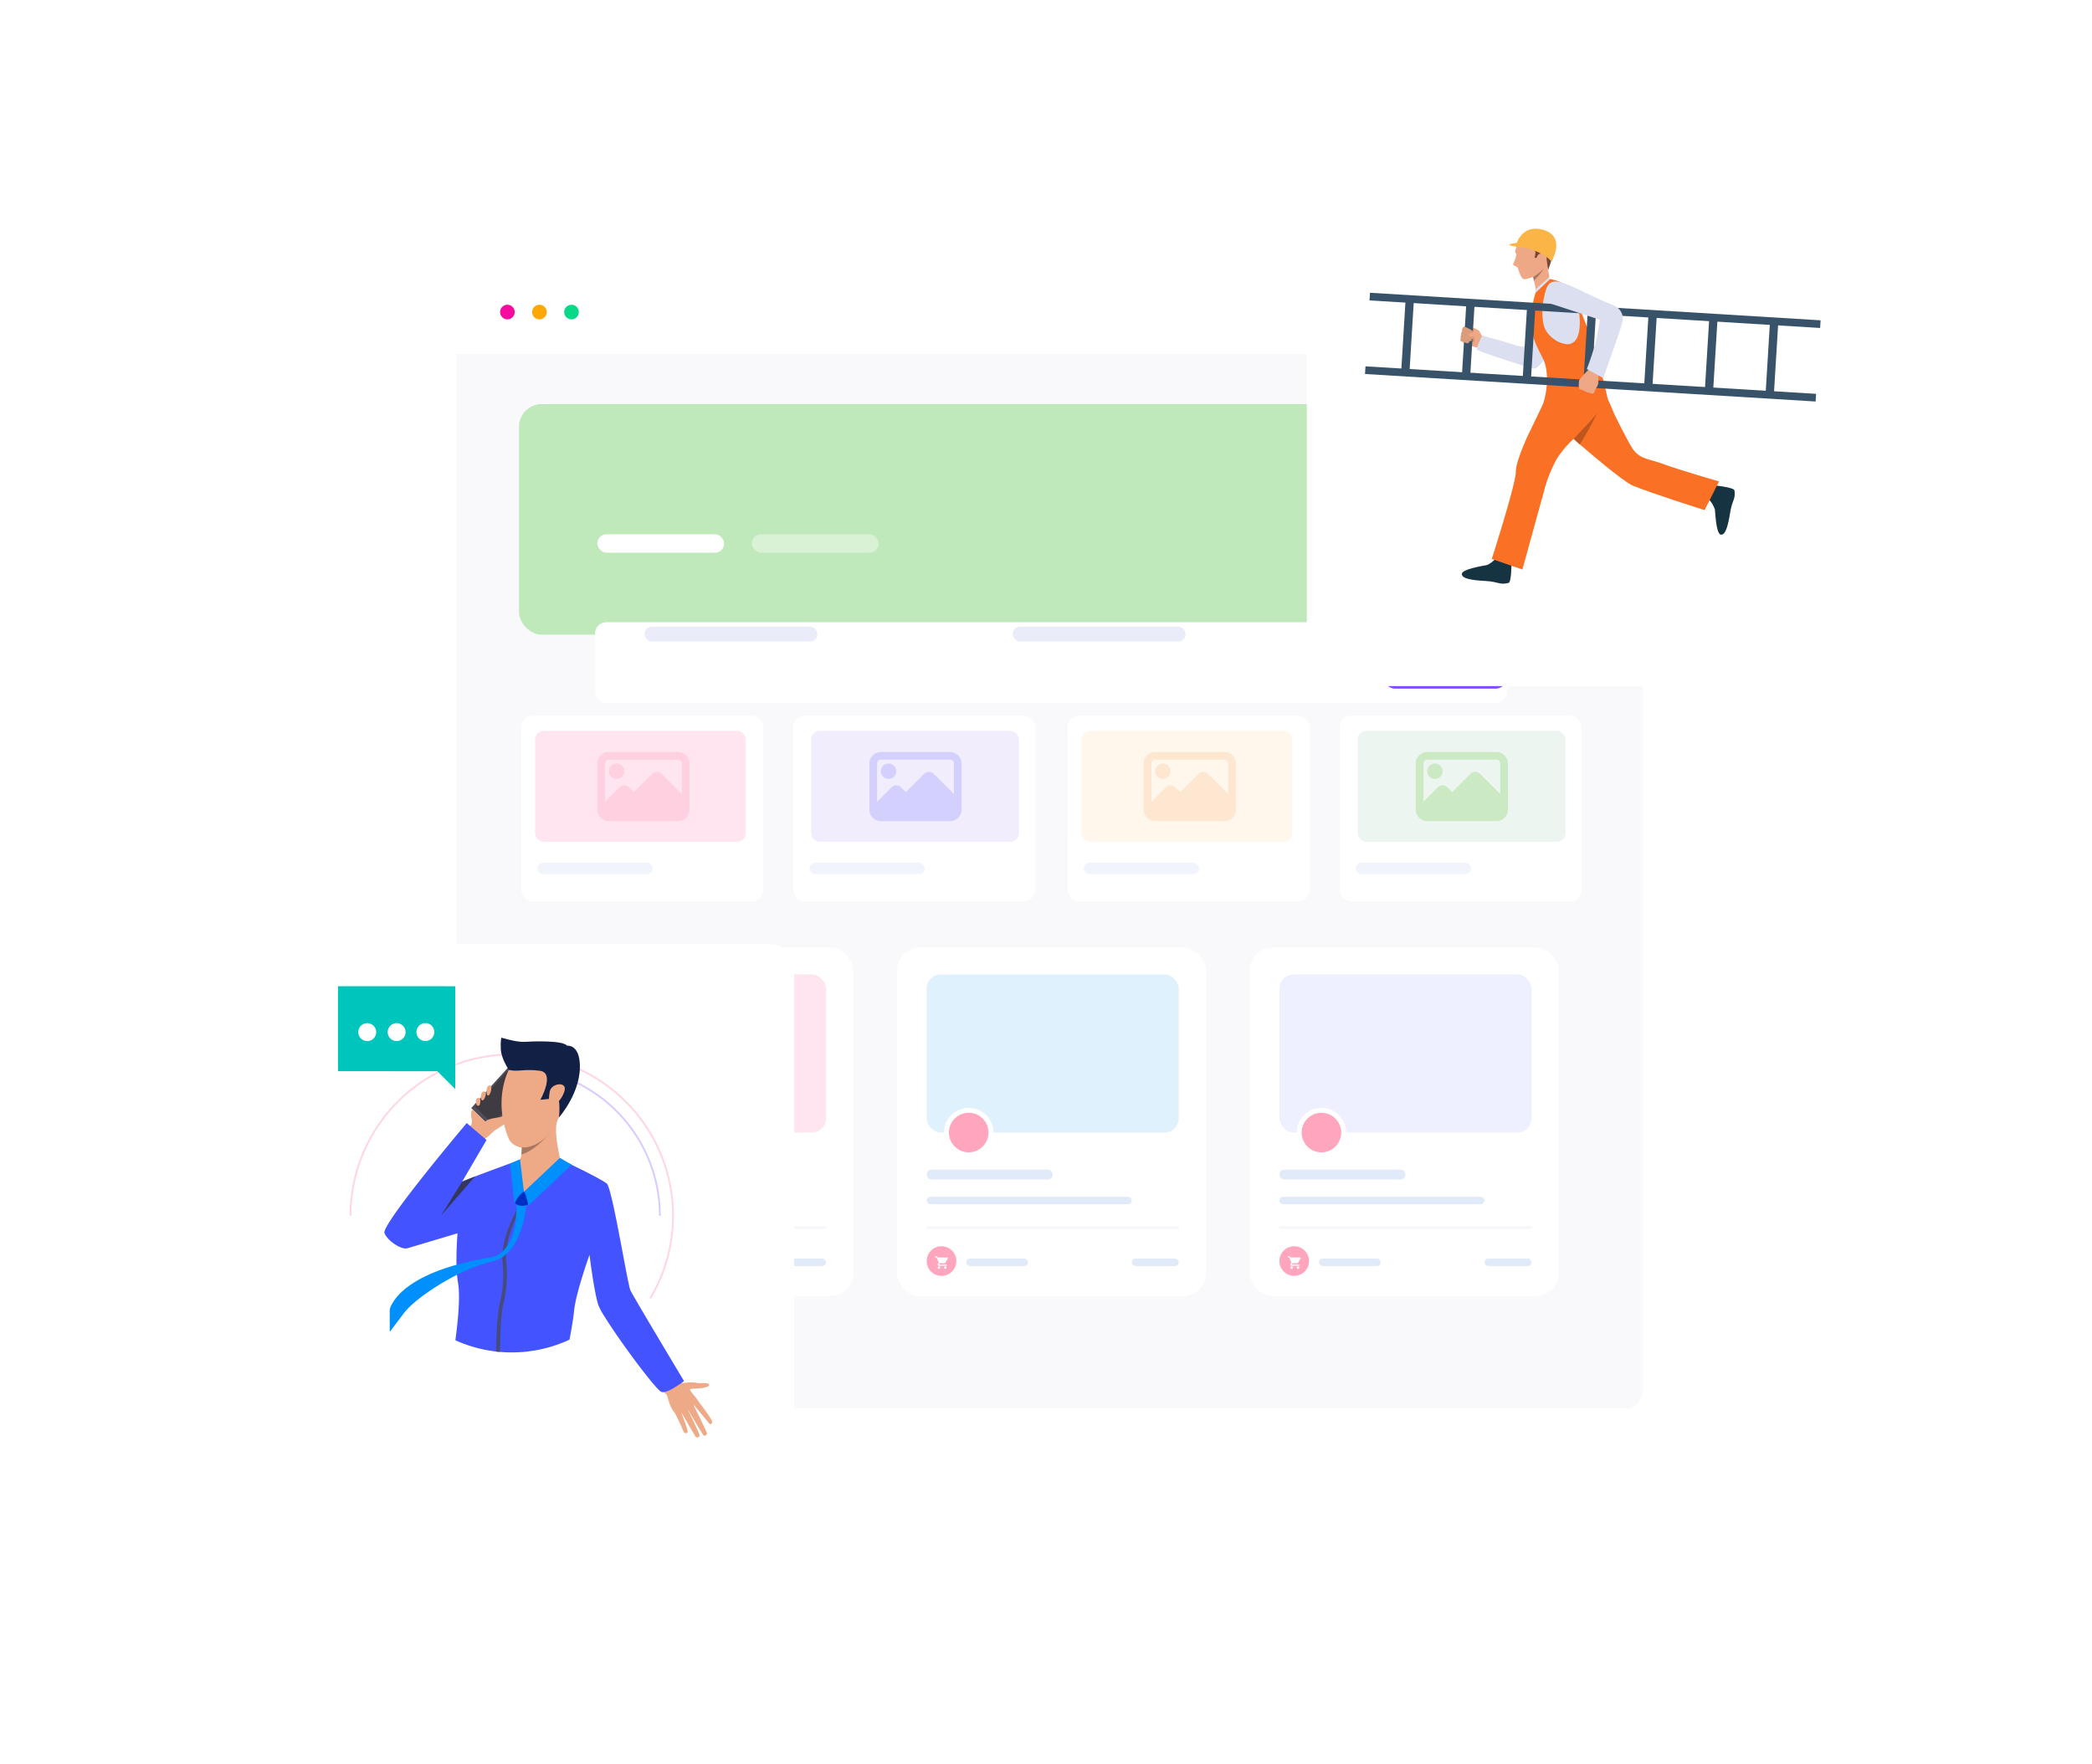 <svg xmlns="http://www.w3.org/2000/svg" xmlns:xlink="http://www.w3.org/1999/xlink" width="734.998" height="619.754" viewBox="0 0 734.998 619.754">
  <defs>
    <filter id="Path_2185" x="70.465" y="24.923" width="596.757" height="559.863" filterUnits="userSpaceOnUse">
      <feOffset dy="20" input="SourceAlpha"/>
      <feGaussianBlur stdDeviation="30" result="blur"/>
      <feFlood flood-color="#8687b4" flood-opacity="0.2"/>
      <feComposite operator="in" in2="blur"/>
      <feComposite in="SourceGraphic"/>
    </filter>
    <filter id="Rectangle_993" x="188.242" y="329.92" width="114.531" height="128.422" filterUnits="userSpaceOnUse">
      <feOffset dy="1" input="SourceAlpha"/>
      <feGaussianBlur stdDeviation="1" result="blur-2"/>
      <feFlood flood-color="#a6b1c8" flood-opacity="0.102"/>
      <feComposite operator="in" in2="blur-2"/>
      <feComposite in="SourceGraphic"/>
    </filter>
    <filter id="Rectangle_993-2" x="312.164" y="329.92" width="114.531" height="128.422" filterUnits="userSpaceOnUse">
      <feOffset dy="1" input="SourceAlpha"/>
      <feGaussianBlur stdDeviation="1" result="blur-3"/>
      <feFlood flood-color="#a6b1c8" flood-opacity="0.102"/>
      <feComposite operator="in" in2="blur-3"/>
      <feComposite in="SourceGraphic"/>
    </filter>
    <filter id="Rectangle_993-3" x="436.086" y="329.92" width="114.531" height="128.422" filterUnits="userSpaceOnUse">
      <feOffset dy="1" input="SourceAlpha"/>
      <feGaussianBlur stdDeviation="1" result="blur-4"/>
      <feFlood flood-color="#a6b1c8" flood-opacity="0.102"/>
      <feComposite operator="in" in2="blur-4"/>
      <feComposite in="SourceGraphic"/>
    </filter>
    <filter id="Rectangle_988" x="186.563" y="196.097" width="365.382" height="73.348" filterUnits="userSpaceOnUse">
      <feOffset dy="10" input="SourceAlpha"/>
      <feGaussianBlur stdDeviation="7.5" result="blur-5"/>
      <feFlood flood-color="#b0b1d2" flood-opacity="0.102"/>
      <feComposite operator="in" in2="blur-5"/>
      <feComposite in="SourceGraphic"/>
    </filter>
    <filter id="Rectangle_990" x="471.032" y="198.597" width="73.412" height="58.348" filterUnits="userSpaceOnUse">
      <feOffset dy="5" input="SourceAlpha"/>
      <feGaussianBlur stdDeviation="5" result="blur-6"/>
      <feFlood flood-color="#b0b1d2" flood-opacity="0.149"/>
      <feComposite operator="in" in2="blur-6"/>
      <feComposite in="SourceGraphic"/>
    </filter>
    <filter id="Rectangle_993-4" x="180.143" y="248.432" width="91.044" height="71.265" filterUnits="userSpaceOnUse">
      <feOffset dy="1" input="SourceAlpha"/>
      <feGaussianBlur stdDeviation="1" result="blur-7"/>
      <feFlood flood-color="#a6b1c8" flood-opacity="0.102"/>
      <feComposite operator="in" in2="blur-7"/>
      <feComposite in="SourceGraphic"/>
    </filter>
    <filter id="Rectangle_993-5" x="275.716" y="248.432" width="91.044" height="71.265" filterUnits="userSpaceOnUse">
      <feOffset dy="1" input="SourceAlpha"/>
      <feGaussianBlur stdDeviation="1" result="blur-8"/>
      <feFlood flood-color="#a6b1c8" flood-opacity="0.102"/>
      <feComposite operator="in" in2="blur-8"/>
      <feComposite in="SourceGraphic"/>
    </filter>
    <filter id="Rectangle_993-6" x="372.099" y="248.432" width="91.044" height="71.265" filterUnits="userSpaceOnUse">
      <feOffset dy="1" input="SourceAlpha"/>
      <feGaussianBlur stdDeviation="1" result="blur-9"/>
      <feFlood flood-color="#a6b1c8" flood-opacity="0.102"/>
      <feComposite operator="in" in2="blur-9"/>
      <feComposite in="SourceGraphic"/>
    </filter>
    <filter id="Rectangle_993-7" x="467.672" y="248.432" width="91.044" height="71.265" filterUnits="userSpaceOnUse">
      <feOffset dy="1" input="SourceAlpha"/>
      <feGaussianBlur stdDeviation="1" result="blur-10"/>
      <feFlood flood-color="#a6b1c8" flood-opacity="0.102"/>
      <feComposite operator="in" in2="blur-10"/>
      <feComposite in="SourceGraphic"/>
    </filter>
    <filter id="Rectangle_1450" x="384.133" y="0" width="350.866" height="316.038" filterUnits="userSpaceOnUse">
      <feOffset dy="15" input="SourceAlpha"/>
      <feGaussianBlur stdDeviation="25" result="blur-11"/>
      <feFlood flood-color="#8687b4" flood-opacity="0.2"/>
      <feComposite operator="in" in2="blur-11"/>
      <feComposite in="SourceGraphic"/>
    </filter>
    <filter id="Rectangle_1450-2" x="0" y="241.754" width="369" height="378" filterUnits="userSpaceOnUse">
      <feOffset dy="5" input="SourceAlpha"/>
      <feGaussianBlur stdDeviation="30" result="blur-12"/>
      <feFlood flood-color="#8687b4" flood-opacity="0.2"/>
      <feComposite operator="in" in2="blur-12"/>
      <feComposite in="SourceGraphic"/>
    </filter>
  </defs>
  <g id="Group_4094" data-name="Group 4094" transform="translate(-285 -2194)">
    <g id="Group_3989" data-name="Group 3989" transform="translate(445.465 2288.923)">
      <g transform="matrix(1, 0, 0, 1, -160.46, -94.92)" filter="url(#Path_2185)">
        <path id="Path_2185-2" data-name="Path 2185" d="M570.925,500.963H165.632c-3.152,0-5.732-3.168-5.732-7.041V128.141c0-3.873,2.579-7.041,5.732-7.041H570.925c3.152,0,5.732,3.168,5.732,7.041V493.922C576.657,497.794,574.149,500.963,570.925,500.963Z" transform="translate(0.56 -26.18)" fill="#f9f9fb"/>
      </g>
      <g id="Group_2477" data-name="Group 2477" transform="translate(0 0)">
        <g id="Group_2476" data-name="Group 2476">
          <g id="Group_2475" data-name="Group 2475">
            <path id="Path_2186" data-name="Path 2186" d="M576.657,150.529H159.9V126.986a5.827,5.827,0,0,1,5.732-5.886H570.925a5.827,5.827,0,0,1,5.732,5.886Z" transform="translate(-159.9 -121.1)" fill="#fff"/>
          </g>
        </g>
        <ellipse id="Ellipse_177" data-name="Ellipse 177" cx="2.575" cy="2.575" rx="2.575" ry="2.575" transform="translate(15.229 12.139)" fill="#f60ba0"/>
        <ellipse id="Ellipse_178" data-name="Ellipse 178" cx="2.575" cy="2.575" rx="2.575" ry="2.575" transform="translate(26.486 12.139)" fill="#fea709"/>
        <ellipse id="Ellipse_179" data-name="Ellipse 179" cx="2.575" cy="2.575" rx="2.575" ry="2.575" transform="translate(37.743 12.139)" fill="#09d887"/>
      </g>
    </g>
    <g id="Group_4014" data-name="Group 4014" transform="translate(476.242 2525.92)">
      <g transform="matrix(1, 0, 0, 1, -191.24, -331.92)" filter="url(#Rectangle_993)">
        <rect id="Rectangle_993-8" data-name="Rectangle 993" width="108.53" height="122.422" rx="8" transform="translate(191.24 331.92)" fill="#fff"/>
      </g>
      <rect id="Rectangle_994" data-name="Rectangle 994" width="88.561" height="55.568" rx="5" transform="translate(10.419 10.419)" fill="#ffcde0" opacity="0.5"/>
      <rect id="Rectangle_995" data-name="Rectangle 995" width="44.28" height="3.473" rx="1.736" transform="translate(10.419 79.01)" fill="#e1eaf9"/>
      <rect id="Rectangle_1003" data-name="Rectangle 1003" width="16.497" height="2.605" rx="1.302" transform="translate(82.483 110.267)" fill="#e1eaf9"/>
      <rect id="Rectangle_996" data-name="Rectangle 996" width="72.064" height="2.605" rx="1.302" transform="translate(10.419 88.561)" fill="#e1eaf9"/>
      <circle id="Ellipse_224" data-name="Ellipse 224" cx="8.682" cy="8.682" r="8.682" transform="translate(16.497 57.304)" fill="#fff"/>
      <circle id="Ellipse_225" data-name="Ellipse 225" cx="6.946" cy="6.946" r="6.946" transform="translate(18.233 59.041)" fill="#ff346b" opacity="0.44"/>
      <line id="Line_102" data-name="Line 102" x2="88.756" transform="translate(10.327 99.363)" fill="none" stroke="#f5f7fa" stroke-width="1"/>
      <rect id="Rectangle_1002" data-name="Rectangle 1002" width="21.706" height="2.605" rx="1.302" transform="translate(24.311 110.267)" fill="#e1eaf9"/>
      <circle id="Ellipse_233" data-name="Ellipse 233" cx="5.209" cy="5.209" r="5.209" transform="translate(10.419 105.926)" fill="#ff346b" opacity="0.44"/>
      <g id="Group_3011" data-name="Group 3011" transform="translate(13.397 109.442)">
        <g id="shopping-cart_1_">
          <path id="Path_2410" data-name="Path 2410" d="M214.232,398.065a.431.431,0,1,0,.431.431A.435.435,0,0,0,214.232,398.065ZM212.9,394.5v.431h.431l.823,1.724-.313.548a.5.5,0,0,0-.039.235.435.435,0,0,0,.431.431h2.7v-.431H214.31a.038.038,0,0,1-.039-.039v-.039l.2-.392h1.645a.393.393,0,0,0,.392-.235l.823-1.449a.144.144,0,0,0,.039-.117.226.226,0,0,0-.235-.235H213.8l-.2-.431Zm3.565,3.565a.431.431,0,1,0,.431.431A.411.411,0,0,0,216.465,398.065Z" transform="translate(-212.9 -394.5)" fill="#fff"/>
        </g>
      </g>
    </g>
    <g id="Group_4017" data-name="Group 4017" transform="translate(600.164 2525.92)">
      <g transform="matrix(1, 0, 0, 1, -315.16, -331.92)" filter="url(#Rectangle_993-2)">
        <rect id="Rectangle_993-9" data-name="Rectangle 993" width="108.53" height="122.422" rx="8" transform="translate(315.16 331.92)" fill="#fff"/>
      </g>
      <rect id="Rectangle_994-2" data-name="Rectangle 994" width="88.561" height="55.568" rx="5" transform="translate(10.419 10.419)" fill="#e0f1fe"/>
      <rect id="Rectangle_995-2" data-name="Rectangle 995" width="44.28" height="3.473" rx="1.736" transform="translate(10.419 79.01)" fill="#e1eaf9"/>
      <rect id="Rectangle_1003-2" data-name="Rectangle 1003" width="16.497" height="2.605" rx="1.302" transform="translate(82.483 110.267)" fill="#e1eaf9"/>
      <rect id="Rectangle_996-2" data-name="Rectangle 996" width="72.064" height="2.605" rx="1.302" transform="translate(10.419 88.561)" fill="#e1eaf9"/>
      <circle id="Ellipse_224-2" data-name="Ellipse 224" cx="8.682" cy="8.682" r="8.682" transform="translate(16.497 57.304)" fill="#fff"/>
      <circle id="Ellipse_225-2" data-name="Ellipse 225" cx="6.946" cy="6.946" r="6.946" transform="translate(18.233 59.041)" fill="#ff346b" opacity="0.44"/>
      <line id="Line_102-2" data-name="Line 102" x2="88.756" transform="translate(10.327 99.363)" fill="none" stroke="#f5f7fa" stroke-width="1"/>
      <rect id="Rectangle_1002-2" data-name="Rectangle 1002" width="21.706" height="2.605" rx="1.302" transform="translate(24.311 110.267)" fill="#e1eaf9"/>
      <circle id="Ellipse_233-2" data-name="Ellipse 233" cx="5.209" cy="5.209" r="5.209" transform="translate(10.419 105.926)" fill="#ff346b" opacity="0.44"/>
      <g id="Group_3011-2" data-name="Group 3011" transform="translate(13.397 109.442)">
        <g id="shopping-cart_1_2" data-name="shopping-cart_1_">
          <path id="Path_2410-2" data-name="Path 2410" d="M214.232,398.065a.431.431,0,1,0,.431.431A.435.435,0,0,0,214.232,398.065ZM212.9,394.5v.431h.431l.823,1.724-.313.548a.5.5,0,0,0-.039.235.435.435,0,0,0,.431.431h2.7v-.431H214.31a.038.038,0,0,1-.039-.039v-.039l.2-.392h1.645a.393.393,0,0,0,.392-.235l.823-1.449a.144.144,0,0,0,.039-.117.226.226,0,0,0-.235-.235H213.8l-.2-.431Zm3.565,3.565a.431.431,0,1,0,.431.431A.411.411,0,0,0,216.465,398.065Z" transform="translate(-212.9 -394.5)" fill="#fff"/>
        </g>
      </g>
    </g>
    <g id="Group_4018" data-name="Group 4018" transform="translate(724.086 2525.92)">
      <g transform="matrix(1, 0, 0, 1, -439.09, -331.92)" filter="url(#Rectangle_993-3)">
        <rect id="Rectangle_993-10" data-name="Rectangle 993" width="108.53" height="122.422" rx="8" transform="translate(439.09 331.92)" fill="#fff"/>
      </g>
      <rect id="Rectangle_994-3" data-name="Rectangle 994" width="88.561" height="55.568" rx="5" transform="translate(10.419 10.419)" fill="#eeefff"/>
      <rect id="Rectangle_995-3" data-name="Rectangle 995" width="44.28" height="3.473" rx="1.736" transform="translate(10.419 79.01)" fill="#e1eaf9"/>
      <rect id="Rectangle_1003-3" data-name="Rectangle 1003" width="16.497" height="2.605" rx="1.302" transform="translate(82.483 110.267)" fill="#e1eaf9"/>
      <rect id="Rectangle_996-3" data-name="Rectangle 996" width="72.064" height="2.605" rx="1.302" transform="translate(10.419 88.561)" fill="#e1eaf9"/>
      <circle id="Ellipse_224-3" data-name="Ellipse 224" cx="8.682" cy="8.682" r="8.682" transform="translate(16.497 57.304)" fill="#fff"/>
      <circle id="Ellipse_225-3" data-name="Ellipse 225" cx="6.946" cy="6.946" r="6.946" transform="translate(18.233 59.041)" fill="#ff346b" opacity="0.44"/>
      <line id="Line_102-3" data-name="Line 102" x2="88.756" transform="translate(10.327 99.363)" fill="none" stroke="#f5f7fa" stroke-width="1"/>
      <rect id="Rectangle_1002-3" data-name="Rectangle 1002" width="21.706" height="2.605" rx="1.302" transform="translate(24.311 110.267)" fill="#e1eaf9"/>
      <circle id="Ellipse_233-3" data-name="Ellipse 233" cx="5.209" cy="5.209" r="5.209" transform="translate(10.419 105.926)" fill="#ff346b" opacity="0.44"/>
      <g id="Group_3011-3" data-name="Group 3011" transform="translate(13.397 109.442)">
        <g id="shopping-cart_1_3" data-name="shopping-cart_1_">
          <path id="Path_2410-3" data-name="Path 2410" d="M214.232,398.065a.431.431,0,1,0,.431.431A.435.435,0,0,0,214.232,398.065ZM212.9,394.5v.431h.431l.823,1.724-.313.548a.5.5,0,0,0-.039.235.435.435,0,0,0,.431.431h2.7v-.431H214.31a.038.038,0,0,1-.039-.039v-.039l.2-.392h1.645a.393.393,0,0,0,.392-.235l.823-1.449a.144.144,0,0,0,.039-.117.226.226,0,0,0-.235-.235H213.8l-.2-.431Zm3.565,3.565a.431.431,0,1,0,.431.431A.411.411,0,0,0,216.465,398.065Z" transform="translate(-212.9 -394.5)" fill="#fff"/>
        </g>
      </g>
    </g>
    <rect id="Rectangle_1374" data-name="Rectangle 1374" width="373.345" height="80.994" rx="8" transform="translate(467.334 2335.981)" fill="#c0e9bb"/>
    <g id="Group_4043" data-name="Group 4043" transform="translate(494.063 2381.701)">
      <g id="Group_3998" data-name="Group 3998" transform="translate(0 20.896)">
        <g transform="matrix(1, 0, 0, 1, -209.06, -208.6)" filter="url(#Rectangle_988)">
          <rect id="Rectangle_988-2" data-name="Rectangle 988" width="320.382" height="28.348" rx="4" transform="translate(209.06 208.6)" fill="#fff"/>
        </g>
        <g transform="matrix(1, 0, 0, 1, -209.06, -208.6)" filter="url(#Rectangle_990)">
          <rect id="Rectangle_990-2" data-name="Rectangle 990" width="43.412" height="28.348" rx="4" transform="translate(486.03 208.6)" fill="#834eff"/>
        </g>
        <path id="magnifying-glass" d="M9.557,8.408A5.31,5.31,0,1,0,8.406,9.559l3.466,3.466,1.151-1.151L9.557,8.408Zm-4.267.547A3.663,3.663,0,1,1,8.954,5.293,3.667,3.667,0,0,1,5.291,8.956Z" transform="translate(292.598 8.199)" fill="#fff"/>
        <rect id="Rectangle_991" data-name="Rectangle 991" width="60.777" height="5.209" rx="2.605" transform="translate(17.365 11.569)" fill="#eaecf9"/>
        <rect id="Rectangle_992" data-name="Rectangle 992" width="60.777" height="5.209" rx="2.605" transform="translate(146.733 11.569)" fill="#eaecf9"/>
      </g>
      <rect id="Rectangle_1439" data-name="Rectangle 1439" width="44.547" height="6.48" rx="3.24" transform="translate(0.805)" fill="#fff"/>
      <rect id="Rectangle_1440" data-name="Rectangle 1440" width="44.547" height="6.48" rx="3.24" transform="translate(55.071)" fill="#fff" opacity="0.4"/>
    </g>
    <g id="Group_4042" data-name="Group 4042" transform="translate(468.143 2444.432)">
      <g transform="matrix(1, 0, 0, 1, -183.14, -250.43)" filter="url(#Rectangle_993-4)">
        <rect id="Rectangle_993-11" data-name="Rectangle 993" width="85.044" height="65.265" rx="4" transform="translate(183.14 250.43)" fill="#fff"/>
      </g>
      <rect id="Rectangle_994-4" data-name="Rectangle 994" width="74" height="39" rx="3" transform="translate(4.857 6.322)" fill="#ffcde0" opacity="0.5"/>
      <rect id="Rectangle_995-4" data-name="Rectangle 995" width="40.497" height="4.05" rx="2.025" transform="translate(5.67 52.657)" fill="#f1f4fb"/>
      <g id="Group_4009" data-name="Group 4009" transform="translate(26.728 13.769)">
        <path id="Path_4095" data-name="Path 4095" d="M165.4,194.7a2.7,2.7,0,1,1-2.7-2.7A2.7,2.7,0,0,1,165.4,194.7Zm0,0" transform="translate(-155.95 -187.95)" fill="#fed0e0"/>
        <path id="Path_4096" data-name="Path 4096" d="M156.348,160h-24.3a4.054,4.054,0,0,0-4.05,4.05v16.2c0,.077.018.148.022.223a1.019,1.019,0,0,0,.048.48,4.05,4.05,0,0,0,3.979,3.347h24.3a4.054,4.054,0,0,0,4.05-4.05v-16.2A4.054,4.054,0,0,0,156.348,160Zm-24.3,2.7h24.3a1.352,1.352,0,0,1,1.351,1.351v10.717l-7.1-7.1a2.371,2.371,0,0,0-3.349,0l-6.425,6.425-1.7-1.7a2.371,2.371,0,0,0-3.349,0l-5.076,5.076V164.05a1.355,1.355,0,0,1,1.353-1.351Zm0,0" transform="translate(-128 -160)" fill="#fed0e0"/>
      </g>
      <g transform="matrix(1, 0, 0, 1, -183.14, -250.43)" filter="url(#Rectangle_993-5)">
        <rect id="Rectangle_993-12" data-name="Rectangle 993" width="85.044" height="65.265" rx="4" transform="translate(278.72 250.43)" fill="#fff"/>
      </g>
      <rect id="Rectangle_994-5" data-name="Rectangle 994" width="73" height="39" rx="3" transform="translate(101.857 6.322)" fill="#e5dcfa" opacity="0.5"/>
      <rect id="Rectangle_995-5" data-name="Rectangle 995" width="40.497" height="4.05" rx="2.025" transform="translate(101.243 52.657)" fill="#f1f4fb"/>
      <g id="Group_4009-2" data-name="Group 4009" transform="translate(122.301 13.769)">
        <path id="Path_4095-2" data-name="Path 4095" d="M165.4,194.7a2.7,2.7,0,1,1-2.7-2.7A2.7,2.7,0,0,1,165.4,194.7Zm0,0" transform="translate(-155.95 -187.95)" fill="#d4d0fe"/>
        <path id="Path_4096-2" data-name="Path 4096" d="M156.348,160h-24.3a4.054,4.054,0,0,0-4.05,4.05v16.2c0,.077.018.148.022.223a1.02,1.02,0,0,0,.048.48,4.05,4.05,0,0,0,3.979,3.347h24.3a4.054,4.054,0,0,0,4.05-4.05v-16.2A4.054,4.054,0,0,0,156.348,160Zm-24.3,2.7h24.3a1.352,1.352,0,0,1,1.351,1.351v10.717l-7.1-7.1a2.371,2.371,0,0,0-3.349,0l-6.425,6.425-1.7-1.7a2.371,2.371,0,0,0-3.349,0l-5.076,5.076V164.05a1.355,1.355,0,0,1,1.353-1.351Zm0,0" transform="translate(-128 -160)" fill="#d4d0fe"/>
      </g>
      <g transform="matrix(1, 0, 0, 1, -183.14, -250.43)" filter="url(#Rectangle_993-6)">
        <rect id="Rectangle_993-13" data-name="Rectangle 993" width="85.044" height="65.265" rx="4" transform="translate(375.1 250.43)" fill="#fff"/>
      </g>
      <rect id="Rectangle_994-6" data-name="Rectangle 994" width="74" height="39" rx="3" transform="translate(196.857 6.322)" fill="#fff0da" opacity="0.5"/>
      <rect id="Rectangle_995-6" data-name="Rectangle 995" width="40.497" height="4.05" rx="2.025" transform="translate(197.626 52.657)" fill="#f1f4fb"/>
      <g id="Group_4009-3" data-name="Group 4009" transform="translate(218.685 13.769)">
        <path id="Path_4095-3" data-name="Path 4095" d="M165.4,194.7a2.7,2.7,0,1,1-2.7-2.7A2.7,2.7,0,0,1,165.4,194.7Zm0,0" transform="translate(-155.95 -187.95)" fill="#fee7d0"/>
        <path id="Path_4096-3" data-name="Path 4096" d="M156.348,160h-24.3a4.054,4.054,0,0,0-4.05,4.05v16.2c0,.077.018.148.022.223a1.019,1.019,0,0,0,.048.48,4.05,4.05,0,0,0,3.979,3.347h24.3a4.054,4.054,0,0,0,4.05-4.05v-16.2A4.054,4.054,0,0,0,156.348,160Zm-24.3,2.7h24.3a1.352,1.352,0,0,1,1.351,1.351v10.717l-7.1-7.1a2.371,2.371,0,0,0-3.349,0l-6.425,6.425-1.7-1.7a2.371,2.371,0,0,0-3.349,0l-5.076,5.076V164.05a1.355,1.355,0,0,1,1.353-1.351Zm0,0" transform="translate(-128 -160)" fill="#fee7d0"/>
      </g>
      <g transform="matrix(1, 0, 0, 1, -183.14, -250.43)" filter="url(#Rectangle_993-7)">
        <rect id="Rectangle_993-14" data-name="Rectangle 993" width="85.044" height="65.265" rx="4" transform="translate(470.67 250.43)" fill="#fff"/>
      </g>
      <rect id="Rectangle_994-7" data-name="Rectangle 994" width="73" height="39" rx="3" transform="translate(293.857 6.322)" fill="#ddece4" opacity="0.5"/>
      <rect id="Rectangle_995-7" data-name="Rectangle 995" width="40.497" height="4.05" rx="2.025" transform="translate(293.199 52.657)" fill="#f1f4fb"/>
      <g id="Group_4009-4" data-name="Group 4009" transform="translate(314.258 13.769)">
        <path id="Path_4095-4" data-name="Path 4095" d="M165.4,194.7a2.7,2.7,0,1,1-2.7-2.7A2.7,2.7,0,0,1,165.4,194.7Zm0,0" transform="translate(-155.95 -187.95)" fill="#cbe9c2"/>
        <path id="Path_4096-4" data-name="Path 4096" d="M156.348,160h-24.3a4.054,4.054,0,0,0-4.05,4.05v16.2c0,.077.018.148.022.223a1.019,1.019,0,0,0,.048.48,4.05,4.05,0,0,0,3.979,3.347h24.3a4.054,4.054,0,0,0,4.05-4.05v-16.2A4.054,4.054,0,0,0,156.348,160Zm-24.3,2.7h24.3a1.352,1.352,0,0,1,1.351,1.351v10.717l-7.1-7.1a2.371,2.371,0,0,0-3.349,0l-6.425,6.425-1.7-1.7a2.371,2.371,0,0,0-3.349,0l-5.076,5.076V164.05a1.355,1.355,0,0,1,1.353-1.351Zm0,0" transform="translate(-128 -160)" fill="#cbe9c2"/>
      </g>
    </g>
    <g id="Group_4040" data-name="Group 4040" transform="translate(744.133 2254)">
      <g transform="matrix(1, 0, 0, 1, -459.13, -60)" filter="url(#Rectangle_1450)">
        <rect id="Rectangle_1450-3" data-name="Rectangle 1450" width="200.866" height="166.038" rx="8" transform="translate(459.13 60)" fill="#fff"/>
      </g>
      <g id="Group_4027" data-name="Group 4027" transform="translate(20.448 20.344)">
        <path id="Path_4097" data-name="Path 4097" d="M2492.075,1169.856s-1.183-2.16-1.375-2.483a5.929,5.929,0,0,0-2.271-1.2,6.88,6.88,0,0,0-3.023-.372,1.055,1.055,0,0,0-.574.673,2.034,2.034,0,0,0-.048,1.03,1.237,1.237,0,0,0-.3,1.155,1.077,1.077,0,0,0-.105,1.194.9.9,0,0,0-.135.986,8.142,8.142,0,0,1,1.251.726,17.183,17.183,0,0,0,4.415,1.562S2492.175,1173.743,2492.075,1169.856Z" transform="translate(-2450.531 -1131.366)" fill="#eea886"/>
        <path id="Path_4098" data-name="Path 4098" d="M2507.476,1180.008a7.492,7.492,0,0,1-1.215-1.486c-.371-.69-2.051,2.948-2.051,2.948a7.379,7.379,0,0,1,3.016.735C2508.146,1182.854,2507.476,1180.008,2507.476,1180.008Z" transform="translate(-2465.267 -1140.682)" fill="#eea886"/>
        <path id="Path_4099" data-name="Path 4099" d="M2529.931,1130.121l-6.073,15.348s-.3,2.127-4.736.69c-4.525-1.467-11.781-3.4-11.781-3.4s-2.32,4.686-1.785,5c1.548.9,14.4,5.146,19.606,6.565,4.129,1.126,11.985-19.916,11.985-19.916Z" transform="translate(-2466.197 -1105.217)" fill="#dbdff0"/>
        <g id="Group_4019" data-name="Group 4019" transform="translate(58.464 17.684)">
          <path id="Path_4100" data-name="Path 4100" d="M2580.747,1129.093c.259.5.524,1.02.8,1.567.125.251.246.514.365.786,1.713,3.905,1.543,10.551-.489,16.35,0,0,7.049.563,23.512-.191a186.1,186.1,0,0,0-11.688-37.506c-1.641-4.184-4.033-6.089-9.045-7.127,0,0-.71.172-4.985,4.63-.3.312-1.244,3.755-1.5,7.427C2577.261,1121.524,2578.423,1124.6,2580.747,1129.093Z" transform="translate(-2577.617 -1102.971)" fill="#fa7126"/>
        </g>
        <path id="Path_4101" data-name="Path 4101" d="M2594.566,1125.377a10.709,10.709,0,0,0,1.5,1.317,9.252,9.252,0,0,0,4.575,1.84,3.035,3.035,0,0,0,1.824-.368,1.282,1.282,0,0,1,.124-.086c4.875-2.288,2.4-19.064-2.807-20.664,0,0-3.017-1.6-4.989-.3-1.67,1.1-3.024,7.591-2.693,11.729q.057.714.159,1.471.058.433.132.881A8.069,8.069,0,0,0,2594.566,1125.377Z" transform="translate(-2529.747 -1087.955)" fill="#dbdff0"/>
        <path id="Path_4102" data-name="Path 4102" d="M2555.15,1045.95s-1.6,2.982-.8,3.443c.659.381-.763,3.307-.949,3.785s1.194.822,1.487,1.128,1.17,4.086,2.306,4.2,6.247-1.679,7.637-3.131,2.517-8,1.58-10.754S2557.973,1040.74,2555.15,1045.95Z" transform="translate(-2501.363 -1040.748)" fill="#eea886"/>
        <path id="Path_4103" data-name="Path 4103" d="M2558.7,1044.927s-.428-1.411,2.545-3.8,7.273.013,7.892.172a5.826,5.826,0,0,1,2.374,6.562c-1.926,6.121-2.008,5.865-2.008,5.865s-.387-3.617-1.5-3.874c-1.211-.279-3.212-.547-3.212-.547s1.044-2.792-.6-3.183S2560.365,1044.307,2558.7,1044.927Z" transform="translate(-2505.254 -1039.114)" fill="#754836"/>
        <path id="Path_4104" data-name="Path 4104" d="M2584.017,1071.139c.081-.327.452-1.788,1.6-1.572s.764,2.016-.121,3.067S2583.564,1072.962,2584.017,1071.139Z" transform="translate(-2523.771 -1060.751)" fill="#eea886"/>
        <path id="Path_4105" data-name="Path 4105" d="M2551.184,1055.371a12.758,12.758,0,0,0-2.092.337c-2.458.73,5.525,1.329,6.222,1.58C2561.8,1059.633,2551.184,1055.371,2551.184,1055.371Z" transform="translate(-2497.87 -1050.346)" fill="#fab546"/>
        <path id="Path_4106" data-name="Path 4106" d="M2503.16,1471.994s-2.465-1-3.477-1.429-1.163-1.368-1.588-.742-2.539,2.552-3.678,2.8-8.541,1.367-8.686,3.045,3.3,2.267,8.175,2.522,4.988,1.511,8.235.682C2503.153,1478.61,2503.16,1471.994,2503.16,1471.994Z" transform="translate(-2451.699 -1354.427)" fill="#163342"/>
        <path id="Path_4107" data-name="Path 4107" d="M2813.486,1375.827s-1.22,2.271-1.739,3.205-1.446.983-.884,1.459a9.511,9.511,0,0,1,2.321,3.849c.118,1.128.432,8.4,2.04,8.72s2.538-2.959,3.291-7.645,1.982-4.667,1.519-7.894C2819.891,1376.516,2813.486,1375.827,2813.486,1375.827Z" transform="translate(-2690.242 -1285.581)" fill="#163342"/>
        <path id="Path_4108" data-name="Path 4108" d="M2539.183,1467.72l-.629,1.832-4.472-1.889.581-1.783Z" transform="translate(-2487.195 -1351.686)" fill="#eea886"/>
        <path id="Path_4109" data-name="Path 4109" d="M2808.579,1372.951l1.765.765-2.215,4.282-1.72-.713Z" transform="translate(-2687.1 -1283.47)" fill="#eea886"/>
        <path id="Path_4110" data-name="Path 4110" d="M2495.646,1178a6.04,6.04,0,0,0,.333,1.559c.209.328-2.359,1.415-2.359,1.415S2494.154,1178.187,2495.646,1178Z" transform="translate(-2457.494 -1140.362)" fill="#cf8c6c"/>
        <path id="Path_4111" data-name="Path 4111" d="M2619.36,1253.9s.623.673,1.717,1.751c.554.545,1.227,1.193,2,1.91.081.074.161.151.244.226h0c.594.547,1.243,1.13,1.939,1.734.6.519,1.228,1.054,1.888,1.6h0s13.216,11.426,16.694,12.867c6.859,2.844,25.259,8.628,25.259,8.628l5.063-10.076s-14.6-4.239-19.076-5.94c-5.509-2.094-8.709-1.752-11.277-5.587-1.71-2.553-6.208-11.657-6.249-11.74-1.889-4.648-4.6-10.6-6.613-12.116C2629.26,1235.878,2619.36,1253.9,2619.36,1253.9Z" transform="translate(-2549.795 -1183.738)" fill="#fa7126"/>
        <path id="Path_4112" data-name="Path 4112" d="M2533.672,1278.6c-.091-2.564,2.794-9.8,4.968-14.189h0c3.41-7.012,6.875-14.309,6.875-14.309s19.792-.01,19.758,2.109c-.065,4.018-8.893,12.233-10.427,14.009l-1.509,1.532a34.951,34.951,0,0,0-5.158,6.225,47.443,47.443,0,0,0-4.687,11.833c-1.279,4.615-7.513,27.223-7.513,27.223l-10.768-3.711S2533.814,1282.578,2533.672,1278.6Z" transform="translate(-2480.684 -1193.289)" fill="#fa7126"/>
        <path id="Path_4113" data-name="Path 4113" d="M2579.339,1070.855s.069.3.166.771c.073.346.16.781.249,1.253a21.7,21.7,0,0,1,.685,3.531c-.125,1.363,4.765-4.851,4.765-4.851a65.94,65.94,0,0,1-1.227-9.255C2583.7,1057.368,2579.339,1070.855,2579.339,1070.855Z" transform="translate(-2520.417 -1054.638)" fill="#eea886"/>
        <path id="Path_4114" data-name="Path 4114" d="M2579.965,1092.186c.072.345.16.781.249,1.253a24.491,24.491,0,0,0,3.466-4.213A22.325,22.325,0,0,1,2579.965,1092.186Z" transform="translate(-2520.876 -1075.198)" fill="#a77860"/>
        <path id="Path_4115" data-name="Path 4115" d="M2557.31,1042.29s1.793-7.763,9.738-5.349,2.724,11.1,2.724,11.1S2567.184,1044.283,2557.31,1042.29Z" transform="translate(-2504.246 -1036.476)" fill="#fab546"/>
        <g id="Group_4020" data-name="Group 4020" transform="translate(1.581 22.512)">
          <rect id="Rectangle_1441" data-name="Rectangle 1441" width="2.698" height="158.611" transform="translate(158.48 9.679) rotate(93.499)" fill="#385369"/>
        </g>
        <g id="Group_4021" data-name="Group 4021" transform="translate(0 48.36)">
          <rect id="Rectangle_1442" data-name="Rectangle 1442" width="2.698" height="158.611" transform="translate(158.481 9.665) rotate(93.493)" fill="#385369"/>
        </g>
        <g id="Group_4022" data-name="Group 4022" transform="translate(12.666 23.683)">
          <rect id="Rectangle_1443" data-name="Rectangle 1443" width="27.27" height="2.919" transform="translate(0 27.219) rotate(-86.501)" fill="#385369"/>
          <rect id="Rectangle_1444" data-name="Rectangle 1444" width="27.269" height="2.92" transform="translate(21.338 28.523) rotate(-86.501)" fill="#385369"/>
          <rect id="Rectangle_1445" data-name="Rectangle 1445" width="27.27" height="2.919" transform="translate(42.675 29.828) rotate(-86.501)" fill="#385369"/>
          <rect id="Rectangle_1446" data-name="Rectangle 1446" width="27.27" height="2.919" transform="translate(64.012 31.132) rotate(-86.496)" fill="#385369"/>
          <rect id="Rectangle_1447" data-name="Rectangle 1447" width="27.27" height="2.919" transform="translate(85.349 32.437) rotate(-86.496)" fill="#385369"/>
          <rect id="Rectangle_1448" data-name="Rectangle 1448" width="27.27" height="2.919" transform="translate(106.688 33.742) rotate(-86.501)" fill="#385369"/>
          <rect id="Rectangle_1449" data-name="Rectangle 1449" width="27.27" height="2.919" transform="translate(128.027 35.047) rotate(-86.506)" fill="#385369"/>
        </g>
        <g id="Group_4026" data-name="Group 4026" transform="translate(75.101 49.405)">
          <g id="Group_4025" data-name="Group 4025" transform="translate(0 0)">
            <g id="Group_4024" data-name="Group 4024">
              <g id="Group_4023" data-name="Group 4023">
                <path id="Path_4116" data-name="Path 4116" d="M2645.207,1230.744a2.823,2.823,0,0,0,.587-.683s.177-.521.325-.885a2.587,2.587,0,0,1,.126-.275,5.156,5.156,0,0,0,.722-1.484,34.493,34.493,0,0,0,.16-3.977l-1.769-.491-1.589-.7a34.822,34.822,0,0,0-3.428,3.811,1.83,1.83,0,0,0-.06.187,6.63,6.63,0,0,0-.076,1.355c-.016.112-.1,1.24.138,1.475a1.1,1.1,0,0,0,1.016.347,2.637,2.637,0,0,0,1.306.635,1.642,1.642,0,0,0,1.394.4S2644.751,1230.979,2645.207,1230.744Z" transform="translate(-2640.177 -1222.253)" fill="#eea886"/>
              </g>
            </g>
          </g>
        </g>
        <path id="Path_4117" data-name="Path 4117" d="M2597.958,1114.224s-3.6-.273-1.731-5.436c2.105-5.823,9.173.089,23.671,6.023a4.99,4.99,0,0,1,2.9,5.982c-1.163,4.341-6.308,18.125-6.645,19.512l-5.809-3.194a88.633,88.633,0,0,0,3.352-10.424c.707-3.582,1.208-6.91,1.208-6.91Z" transform="translate(-2532.419 -1087.803)" fill="#dbdff0"/>
        <path id="Path_4118" data-name="Path 4118" d="M2485.42,1166.047s2.844,1.15,2.717,1.631a.781.781,0,0,1-.468.58l.957,1s.257,1.022-.932,1c0,0,.34.93-.806.776,0,0-.049.714-.593.736a10.22,10.22,0,0,1-2.343-.793s-.458-.35-.02-.993a1.123,1.123,0,0,1,.165-1.192,1.249,1.249,0,0,1,.3-1.206,1.426,1.426,0,0,1,.72-1.647S2485.3,1166,2485.42,1166.047Z" transform="translate(-2450.242 -1131.516)" fill="#db9c7c"/>
        <path id="Path_4119" data-name="Path 4119" d="M2498.478,1171.7a10.427,10.427,0,0,0-3.2.794c-.249.137-.465.315-.431.6s.486.593,1.4.558a7.7,7.7,0,0,1,2.109.337S2499.283,1173.673,2498.478,1171.7Z" transform="translate(-2458.393 -1135.737)" fill="#eea886"/>
        <path id="Path_4120" data-name="Path 4120" d="M2587.794,1101.11l-.258-.674-5.021,4.39.294.914Z" transform="translate(-2522.749 -1083.426)" fill="#dbdff0"/>
        <path id="Path_4121" data-name="Path 4121" d="M2633.338,1289.269h0c.081.074.161.151.245.226h0c.594.547,1.243,1.13,1.939,1.734a110.344,110.344,0,0,0,6.053-10.946C2640.194,1282.185,2633.338,1289.269,2633.338,1289.269Z" transform="translate(-2560.055 -1215.447)" fill="#bf561d"/>
      </g>
    </g>
    <g id="Group_4041" data-name="Group 4041" transform="translate(375 2520.498)">
      <g transform="matrix(1, 0, 0, 1, -90, -326.5)" filter="url(#Rectangle_1450-2)">
        <rect id="Rectangle_1450-4" data-name="Rectangle 1450" width="189" height="198" rx="8" transform="translate(90 326.75)" fill="#fff"/>
      </g>
      <g id="Group_4039" data-name="Group 4039" transform="translate(28.754 19.988)">
        <g id="Group_4030" data-name="Group 4030" transform="translate(26.051 65.998)">
          <g id="Group_4029" data-name="Group 4029" transform="translate(0)">
            <g id="Group_4028" data-name="Group 4028">
              <path id="Path_4122" data-name="Path 4122" d="M1323.008,707.084l-25.418.008.005,18.423V729.4l3.879-3.882,21.538-.007Z" transform="translate(-1297.59 -707.084)" fill="#e0e0e0"/>
            </g>
          </g>
          <path id="Path_4123" data-name="Path 4123" d="M1373.2,762.377a1.941,1.941,0,1,1-1.939-1.944A1.941,1.941,0,0,1,1373.2,762.377Z" transform="translate(-1358.543 -752.423)" fill="#fff"/>
          <path id="Path_4124" data-name="Path 4124" d="M1415.655,762.426a1.941,1.941,0,1,1-1.939-1.944A1.941,1.941,0,0,1,1415.655,762.426Z" transform="translate(-1394.627 -752.464)" fill="#fff"/>
          <path id="Path_4125" data-name="Path 4125" d="M1331.709,762.331a1.941,1.941,0,1,1-1.939-1.943A1.942,1.942,0,0,1,1331.709,762.331Z" transform="translate(-1323.286 -752.383)" fill="#fff"/>
        </g>
        <g id="Group_4031" data-name="Group 4031" transform="translate(61.054 28.288)">
          <path id="Path_4126" data-name="Path 4126" d="M1583.046,508.3h-.635a51.77,51.77,0,0,0-51.711-51.711v-.635A52.405,52.405,0,0,1,1583.046,508.3Z" transform="translate(-1530.699 -455.95)" fill="#834eff" opacity="0.3"/>
        </g>
        <g id="Group_4032" data-name="Group 4032" transform="translate(4.08 23.66)">
          <path id="Path_4127" data-name="Path 4127" d="M1257.173,511.307l-.545-.326a56.342,56.342,0,1,0-104.722-28.88h-.635a56.975,56.975,0,1,1,105.9,29.206Z" transform="translate(-1151.271 -425.126)" fill="#ff346b" opacity="0.2"/>
        </g>
        <g id="Group_4035" data-name="Group 4035" transform="translate(13.03 18.079)">
          <path id="Path_4128" data-name="Path 4128" d="M1306.923,532.752a48,48,0,0,1-48.025,48.025q-2.11,0-4.171-.179c-.443-.039-.886-.082-1.325-.134a48.026,48.026,0,1,1,53.522-47.713Z" transform="translate(-1210.873 -470.196)" fill="#fff"/>
          <g id="Group_4034" data-name="Group 4034" transform="translate(3.26 0)">
            <path id="Path_4129" data-name="Path 4129" d="M1442.656,477.524l14.573-13.73-8.3-7.426-13.145,14.465Z" transform="translate(-1405.272 -446.096)" fill="#514d57"/>
            <path id="Path_4130" data-name="Path 4130" d="M1450.583,484.1l12.612-11.882-7.183-6.427-11.376,12.518Z" transform="translate(-1412.795 -454.103)" fill="#3e3b42"/>
            <path id="Path_4131" data-name="Path 4131" d="M1425.477,562.59s2.194-.528,1.547-3.156.365-3.233.365-3.233l7.646,7.412s-3.714,3.58-4.84,3.723S1424.344,564.023,1425.477,562.59Z" transform="translate(-1396.365 -530.938)" fill="#eea987"/>
            <path id="Path_4132" data-name="Path 4132" d="M1471.173,561.518s4.652-2.978,5.09-3.424a40.668,40.668,0,0,0,3.372-3.611c.853-1.178-2.544-.888-3.528.335a5.447,5.447,0,0,1-2.551,1.839c-.683.271-4.805.514-5.621,1.722S1471.173,561.518,1471.173,561.518Z" transform="translate(-1432.503 -528.842)" fill="#eea987"/>
            <path id="Path_4133" data-name="Path 4133" d="M1447.034,531.394a.546.546,0,0,0,1-.115c.444-.844.409-2.788-.721-2.32S1447.034,531.394,1447.034,531.394Z" transform="translate(-1414.571 -507.726)" fill="#eea987"/>
            <path id="Path_4134" data-name="Path 4134" d="M1458.29,515.979s.194,1.437.9.791,1.4-3.053.183-2.992S1458.29,515.979,1458.29,515.979Z" transform="translate(-1424.394 -494.885)" fill="#eea987"/>
            <path id="Path_4135" data-name="Path 4135" d="M1471.607,502.03s0,1.734.809,1.235c.613-.376,1.492-3.5.27-3.436S1471.607,502.03,1471.607,502.03Z" transform="translate(-1435.712 -483.03)" fill="#eea987"/>
            <path id="Path_4136" data-name="Path 4136" d="M1885.985,1185.128s2.714,1.924,4.344,1.571a14.28,14.28,0,0,1,4.637.065c.954.171,4.226-.347,3.861.8s-5.38,1.09-6.46,1.274,2.257,3.042,2.363,4.062-6.008,6.474-8.019,4.238-2.4-6.04-2.846-6.359a16.328,16.328,0,0,1-1.541-1.565Z" transform="translate(-1784.76 -1065.426)" fill="#eea987"/>
            <path id="Path_4137" data-name="Path 4137" d="M1919.805,1232.655s5.616,7.281,5.512,8.107-.587,1.134-1.145.477-5.667-6.865-5.667-6.865,4.941,9.833,5.014,10.51c.043.4-.86,1.039-1.2.717s-5.874-9.74-5.874-9.74,4.595,9.191,4.47,9.794c-.109.528-1.074.942-1.468.288s-5.211-8.9-5.211-8.9,2.862,6.936,2.437,7.424c-.26.3-1.016.885-1.691-.933s-2.776-5.9-2.776-5.9Z" transform="translate(-1810.158 -1105.817)" fill="#eea987"/>
            <path id="Path_4138" data-name="Path 4138" d="M1337.856,678.35s-5.634,4.448-7.854,3.856c-1.84-.492-14.856-18.047-20.125-26.6a24.275,24.275,0,0,1-2.11-3.934c-1.482-4.445-3.113-17.637-3.113-17.637s-4.78,13.247-5.415,19.62c-.28,2.84-.951,6.728-1.612,10.166a48.119,48.119,0,0,1-40.092.212c.749-5.715,1.85-14.982.908-20.349-1.11-6.334-.15-17.233-.15-17.233s-15.888,4.767-17.741,5.285-6.672-2.37-7.929-5.334,28.9-38.686,28.9-38.686l6.949,5.963-8.568,14.657c.964-.667,20-7.574,20-7.574s13.488-.224,14.526-.075,14.377,6.669,16.3,8.3c1.729,1.462,6.21,28.757,7.857,35.908a10.823,10.823,0,0,0,.44,1.589C1320.07,648.707,1337.856,678.35,1337.856,678.35Z" transform="translate(-1232.585 -557.72)" fill="#4353ff"/>
            <path id="Path_4139" data-name="Path 4139" d="M1560.74,593.986c-.371,1.63-12.821,11.19-12.821,11.19s-2.828-10.659-1.7-11.117c.441-.179.68-1.012.809-1.956a19.779,19.779,0,0,0,.139-2.537c0-.4-.011-.654-.011-.654s1.674-1.507,3.793-3.293c3.7-3.122,8.768-7.1,8.639-5.366a1.586,1.586,0,0,1-.066.325C1558.378,584.406,1560.74,593.986,1560.74,593.986Z" transform="translate(-1498.896 -551.021)" fill="#eea987"/>
            <path id="Path_4140" data-name="Path 4140" d="M1530.056,672.373l-3.53,1.591,1.551,14.229,3.335-4.372Z" transform="translate(-1482.388 -629.666)" fill="#0090fd"/>
            <path id="Path_4141" data-name="Path 4141" d="M1571.708,669.2l-12.65,11.925,1.633,4.841,15.157-14.381Z" transform="translate(-1510.036 -626.967)" fill="#0090fd"/>
            <g id="Group_4033" data-name="Group 4033" transform="translate(39.268 58.296)">
              <path id="Path_4142" data-name="Path 4142" d="M1497.605,796.422a44.089,44.089,0,0,1-1.042,15.357c-.863,4.022-.99,10.714-1.055,13.221-.033,1.286-.062,2.374-.088,3.3-.443-.039-.886-.082-1.325-.134.02-.879.045-1.908.075-3.107.068-2.592.287-9.662,1.2-13.9a40.57,40.57,0,0,0,.954-14.6c-.818-9.079,6.226-20.238,6.256-20.359l.911.234C1503.457,776.545,1496.8,787.506,1497.605,796.422Z" transform="translate(-1494.095 -776.19)" fill="#464b7a"/>
            </g>
            <path id="Path_4143" data-name="Path 4143" d="M1293.1,777.421s-.95,17.3-12.141,19.818-26.086,12.228-30.459,17.638l-5.336,7.04v-7.855s2.223-12.915,35.35-18.278c0,0,9.512-.546,9.165-18.7C1289.684,777.082,1293.168,776.665,1293.1,777.421Z" transform="translate(-1243.28 -718.554)" fill="#0090fd"/>
            <path id="Path_4144" data-name="Path 4144" d="M1558.095,609.336h0c-.024.031-.537.68-1.4,1.6-1.825,1.955-5.217,5.137-8.834,6.237a19.714,19.714,0,0,0,.139-2.537,5.679,5.679,0,0,1-1.063-.214,33.345,33.345,0,0,1,2.623-3.255l2.222-.477Z" transform="translate(-1499.736 -576.094)" fill="#a87860"/>
            <path id="Path_4145" data-name="Path 4145" d="M1526.253,474.461c-1.1,1.96-2.029,3.446-2.328,4.01h0a7.243,7.243,0,0,1-1.4,1.6c-1.934,1.778-5.446,4.047-8.694,3.7a5.674,5.674,0,0,1-1.063-.214,5.123,5.123,0,0,1-3.516-2.865c-5.7-13.739.043-24.149.043-24.149s18.854-3.752,21.3,2.028C1532.311,462.628,1528.83,469.855,1526.253,474.461Z" transform="translate(-1465.567 -445.229)" fill="#eea987"/>
            <path id="Path_4146" data-name="Path 4146" d="M1507.617,399.274s-2.653-3.9-2.819-7.185c-.164-3.241.21-4.131.21-4.131s5.384,1.661,8.151,1.464,13.492-.564,14.925,1.363c0,0,3.9-.586,4.438,5.852.855,10.214-7.275,19.326-7.275,19.326s.645-6.482-.738-7.471-2.8.988-2.8.988l-3.014.3s5.286-9.387-.1-10.178S1510.671,400.085,1507.617,399.274Z" transform="translate(-1463.888 -387.958)" fill="#132046"/>
            <path id="Path_4147" data-name="Path 4147" d="M1617.993,499.623c.513-2.88,5.849-3.571,5.256-.558s-3.409,5.731-4.595,5.533S1617.6,501.818,1617.993,499.623Z" transform="translate(-1559.885 -480.72)" fill="#eea987"/>
            <path id="Path_4148" data-name="Path 4148" d="M1538.387,752.634a3.961,3.961,0,0,0,4.563.324s-.919-4.224-1.475-4.372S1538.115,751.866,1538.387,752.634Z" transform="translate(-1492.453 -694.43)" fill="#002ec5"/>
            <path id="Path_4149" data-name="Path 4149" d="M1377.072,712.681l-11.963,13.734,7.42-11.88Z" transform="translate(-1345.21 -663.921)" fill="#333759"/>
          </g>
        </g>
        <g id="Group_4038" data-name="Group 4038" transform="translate(0 0)">
          <g id="Group_4037" data-name="Group 4037">
            <g id="Group_4036" data-name="Group 4036">
              <path id="Path_4150" data-name="Path 4150" d="M1124.109,267.561l41.191.013-.009,29.856,0,6.289L1159,297.428l-34.9-.011Z" transform="translate(-1124.1 -267.561)" fill="#00c5bc"/>
            </g>
          </g>
          <path id="Path_4151" data-name="Path 4151" d="M1240.349,357.167a3.146,3.146,0,1,0,3.142-3.149A3.146,3.146,0,0,0,1240.349,357.167Z" transform="translate(-1222.893 -341.036)" fill="#fff"/>
          <path id="Path_4152" data-name="Path 4152" d="M1171.541,357.245a3.146,3.146,0,1,0,3.142-3.15A3.146,3.146,0,0,0,1171.541,357.245Z" transform="translate(-1164.417 -341.101)" fill="#fff"/>
          <path id="Path_4153" data-name="Path 4153" d="M1307.578,357.09a3.146,3.146,0,1,0,3.142-3.15A3.146,3.146,0,0,0,1307.578,357.09Z" transform="translate(-1280.027 -340.97)" fill="#fff"/>
        </g>
      </g>
    </g>
  </g>
</svg>